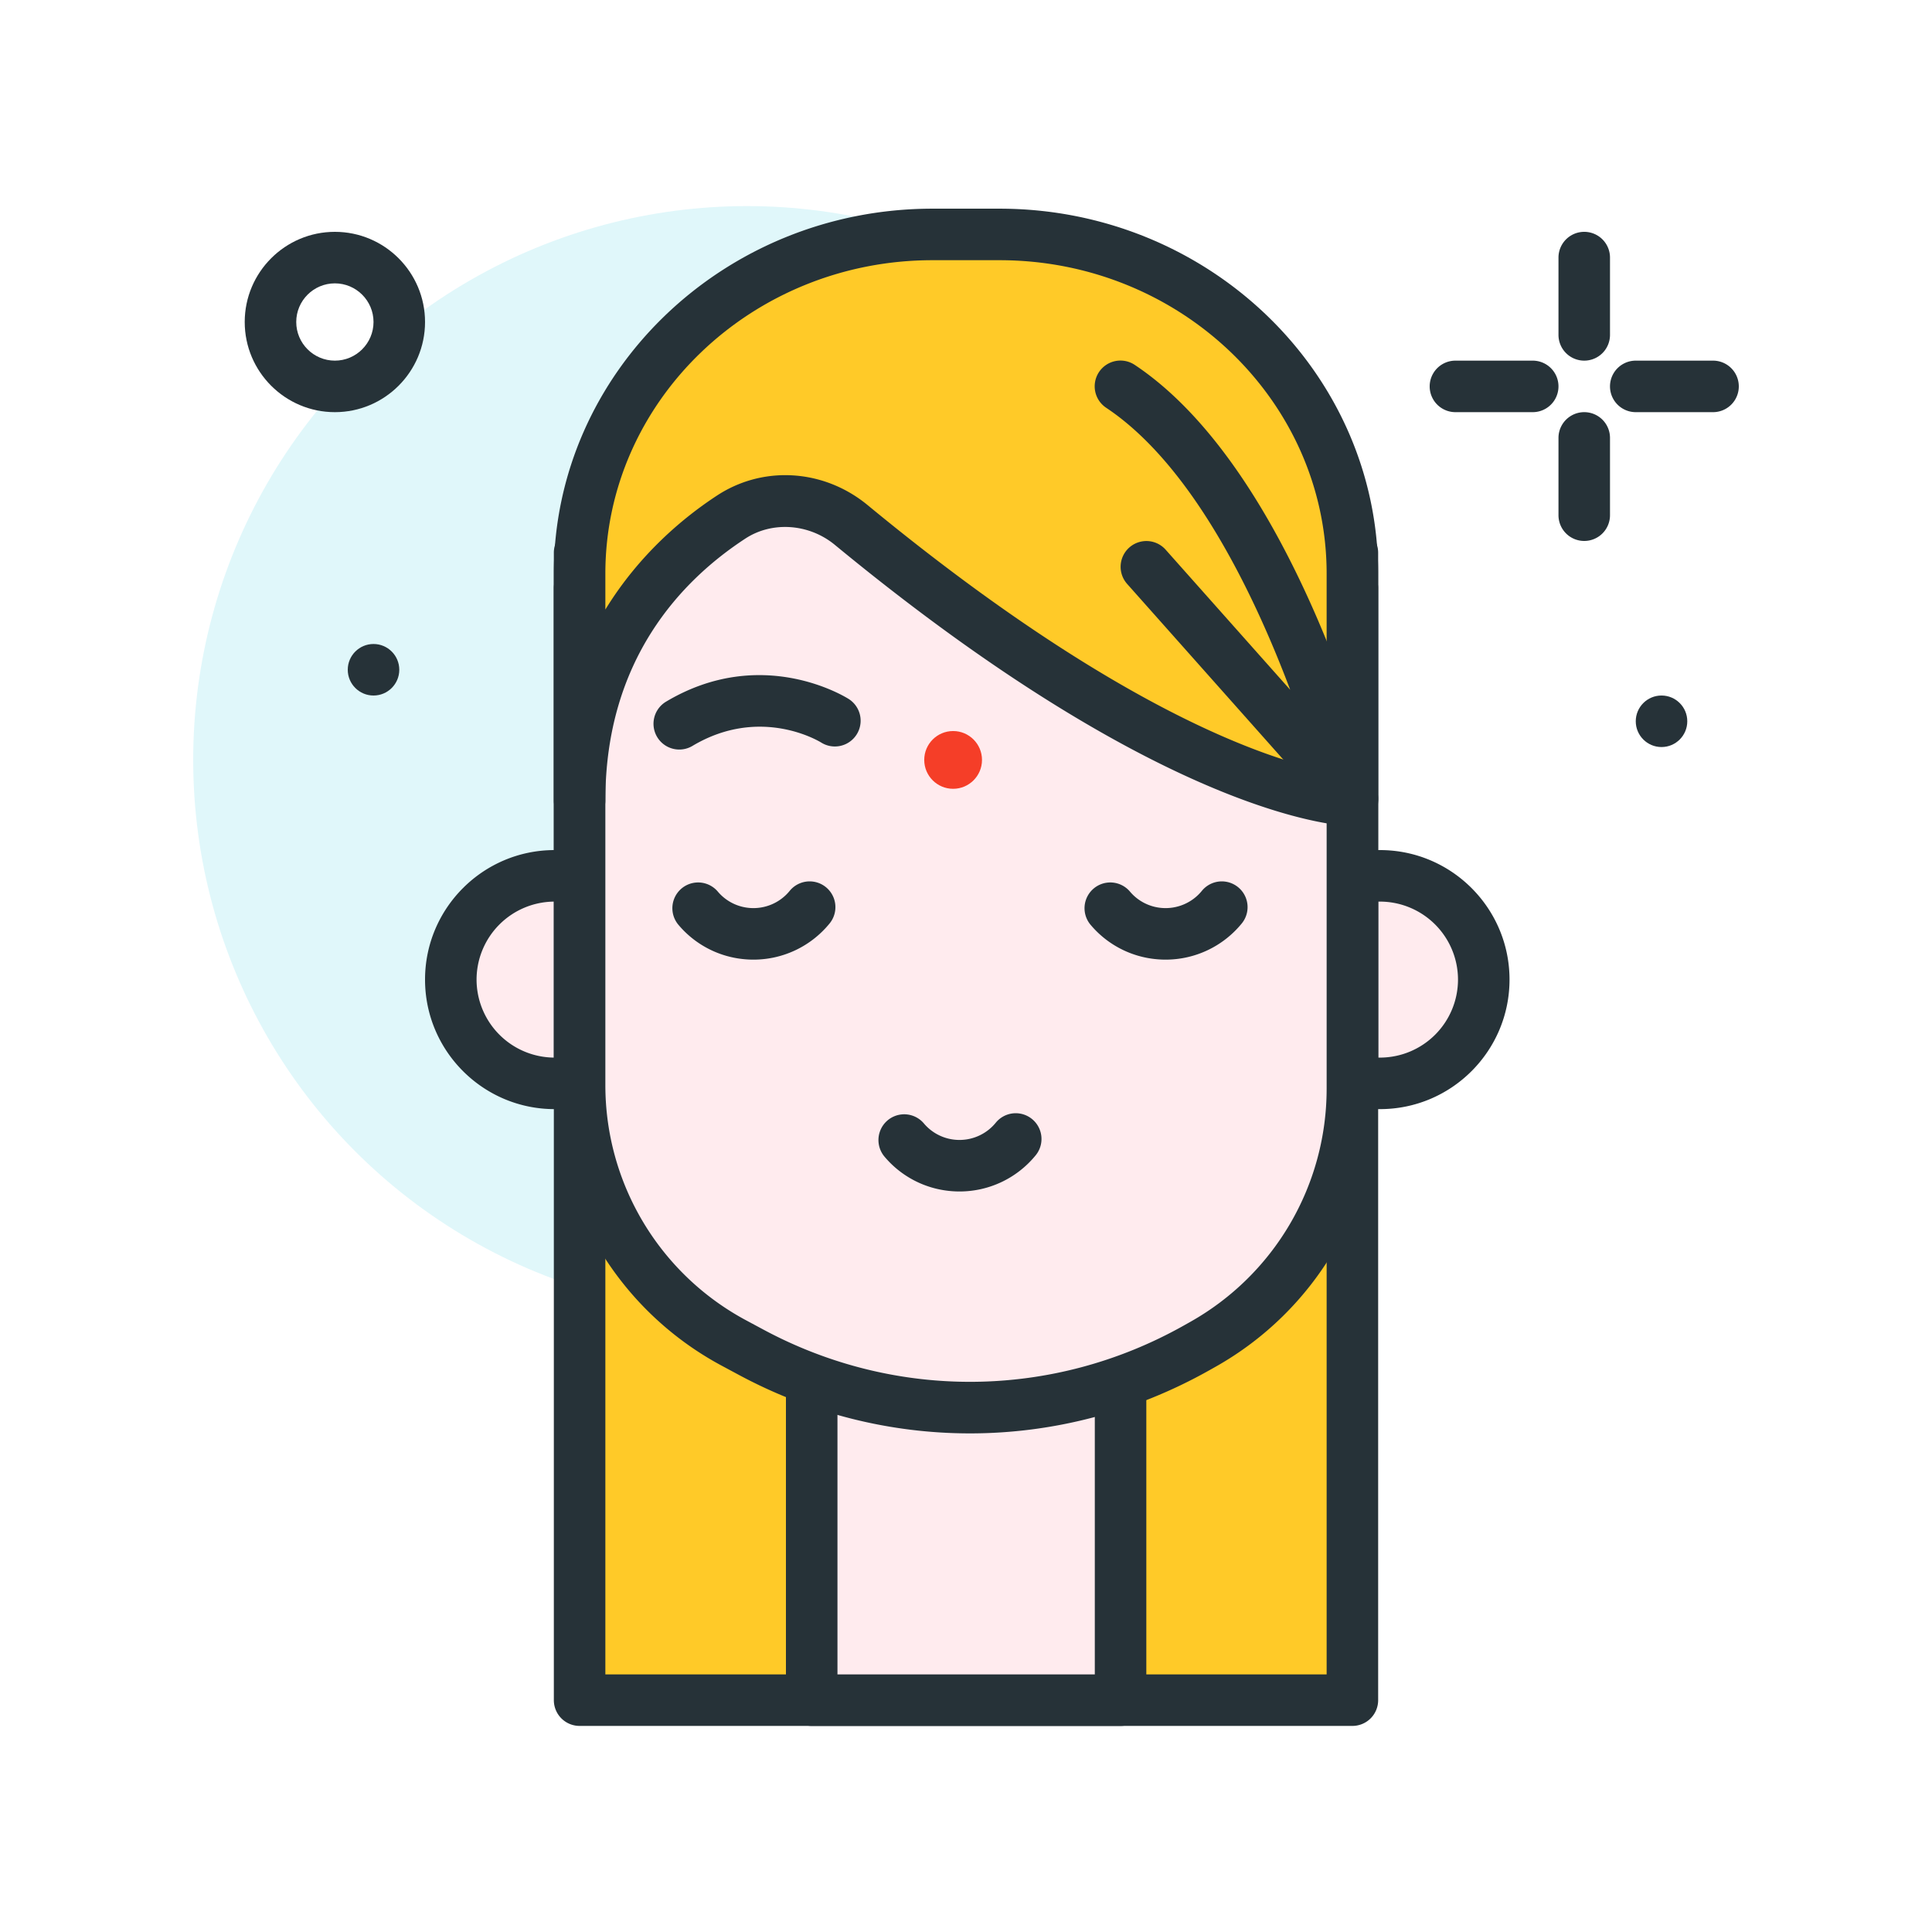 <svg xmlns="http://www.w3.org/2000/svg" width="512" height="512" viewBox="0 0 300 300"  xmlns:v="https://vecta.io/nano"><circle cx="116" cy="118" fill="#e0f7fa" r="86"/><path d="M214.286 168.224H210V136h4.286c8.898 0 16.112 7.214 16.112 16.112s-7.214 16.112-16.112 16.112z" fill="#ffebee"/><path d="M214.286 172.224H210a4 4 0 0 1-4-4V136a4 4 0 0 1 4-4h4.286c11.09 0 20.112 9.022 20.112 20.112s-9.022 20.112-20.112 20.112zm-.286-8h.286a12.13 12.13 0 0 0 12.112-12.112A12.13 12.13 0 0 0 214.286 140H214z" fill="#263238"/><path d="M86.112 136h4.286v32.224h-4.286c-8.898 0-16.112-7.214-16.112-16.112S77.214 136 86.112 136z" fill="#ffebee"/><path d="M90.398 172.224h-4.286c-11.09 0-20.112-9.022-20.112-20.112S75.022 132 86.112 132h4.286a4 4 0 0 1 4 4v32.224a4 4 0 0 1-4 4zM86.112 140A12.13 12.13 0 0 0 74 152.112a12.13 12.13 0 0 0 12.112 12.112h.286V140z" fill="#263238"/><path d="M90 91.329h120V264H90z" fill="#ffca28"/><path d="M210 268H90a4 4 0 0 1-4-4V91.329a4 4 0 0 1 4-4h120a4 4 0 0 1 4 4V264a4 4 0 0 1-4 4zm-116-8h112V95.329H94z" fill="#263238"/><path d="M126.04 212H174v52h-47.96z" fill="#ffebee"/><path d="M174 268h-47.96a4 4 0 0 1-4-4v-52a4 4 0 0 1 4-4H174a4 4 0 0 1 4 4v52a4 4 0 0 1-4 4zm-43.96-8H170v-44h-39.96z" fill="#263238"/><path d="M186.824 208.726l-1.026.577a71.77 71.77 0 0 1-69.122.695l-2.7-1.449C99.213 200.629 90 185.232 90 168.477V85.836L130 56l80 29.836v83.258c0 16.427-8.859 31.577-23.176 39.632z" fill="#ffebee"/><path d="M150.613 222.576c-12.282 0-24.57-3.014-35.827-9.053l-2.7-1.449A49.4 49.4 0 0 1 86 168.477V85.836c0-1.263.596-2.451 1.608-3.207l40-29.836c1.089-.811 2.515-1.016 3.79-.542l80 29.836A4 4 0 0 1 214 85.835v83.258a49.54 49.54 0 0 1-25.214 43.118l-1.026.577c-11.588 6.521-24.364 9.788-37.147 9.788zM94 87.842v80.635a41.41 41.41 0 0 0 21.868 36.547l2.7 1.449c20.547 11.023 44.946 10.778 65.269-.656l1.026-.577A41.53 41.53 0 0 0 206 169.094V88.613l-75.355-28.104zm92.825 120.884h.01z" fill="#263238"/><path d="M90 124.284V89.081c0-29.093 24.537-52.678 54.805-52.678h10.391c30.268 0 54.805 23.585 54.805 52.678v35.203s-25.939 0-77.818-42.761c-5.3-4.369-12.868-5.006-18.619-1.25C103.505 86.841 90 100.153 90 124.284z" fill="#ffca28"/><path d="M210 128.284c-1.118 0-27.978-.497-80.362-43.675-4.008-3.303-9.718-3.709-13.888-.987-9.922 6.48-21.75 18.795-21.75 40.662a4 4 0 1 1-8 0V89.081c0-31.252 26.38-56.678 58.805-56.678h10.391C187.62 32.403 214 57.829 214 89.081v35.203a4 4 0 0 1-4 4zm-88.066-54.502c4.518 0 9.049 1.568 12.792 4.653 38.764 31.952 62.405 39.511 71.273 41.297V89.081c0-26.841-22.791-48.678-50.805-48.678h-10.391C116.791 40.403 94 62.24 94 89.081v5.569c5.338-8.709 12.284-14.401 17.376-17.727 3.22-2.103 6.885-3.141 10.558-3.141zm-16.452 42.606a4 4 0 0 1-2.054-7.436c14.835-8.851 27.847-.74 28.394-.391a4 4 0 0 1-4.293 6.75c-.441-.273-9.538-5.733-20.001.511a3.98 3.98 0 0 1-2.046.566zm11.519 32.623c-.45 0-.902-.02-1.356-.06a15.15 15.15 0 0 1-10.347-5.405 4 4 0 0 1 6.134-5.134 7.21 7.21 0 0 0 4.921 2.57c2.405.212 4.75-.779 6.276-2.656a4 4 0 0 1 6.207 5.047c-2.917 3.588-7.265 5.638-11.835 5.638zm64 0c-.45 0-.902-.02-1.356-.06a15.15 15.15 0 0 1-10.347-5.405 4 4 0 0 1 6.134-5.134 7.21 7.21 0 0 0 4.921 2.57 7.26 7.26 0 0 0 6.276-2.656 4 4 0 0 1 6.207 5.047c-2.917 3.588-7.265 5.638-11.835 5.638zm-32 36c-.45 0-.902-.02-1.356-.06a15.15 15.15 0 0 1-10.347-5.405 4 4 0 0 1 6.134-5.134 7.21 7.21 0 0 0 4.921 2.57c2.403.21 4.75-.779 6.276-2.656a4 4 0 0 1 6.207 5.047c-2.917 3.588-7.265 5.638-11.835 5.638z" fill="#263238"/><circle cx="148" cy="118" fill="#f53e28" r="4.484"/><g fill="#263238"><path d="M210.001 128c-1.115 0-2.211-.465-2.991-1.343l-32-36a4 4 0 0 1 5.98-5.314l19.351 21.769c-5.591-14.824-15.185-34.868-28.559-43.784a4 4 0 1 1 4.438-6.656c25 16.666 37.157 64.337 37.662 66.358a4 4 0 0 1-3.881 4.97zM246 56a4 4 0 0 1-4-4V40a4 4 0 1 1 8 0v12a4 4 0 0 1-4 4zm0 28a4 4 0 0 1-4-4V68a4 4 0 1 1 8 0v12a4 4 0 0 1-4 4zm-8-20h-12a4 4 0 1 1 0-8h12a4 4 0 1 1 0 8zm28 0h-12a4 4 0 1 1 0-8h12a4 4 0 1 1 0 8z"/><circle cx="258" cy="112" r="4"/><circle cx="58" cy="104" r="4"/><path d="m52 64c-7.72 0-14-6.28-14-14s6.28-14 14-14 14 6.28 14 14-6.28 14-14 14zm0-20c-3.309 0-6 2.691-6 6s2.691 6 6 6 6-2.691 6-6-2.691-6-6-6z"/></g></svg>